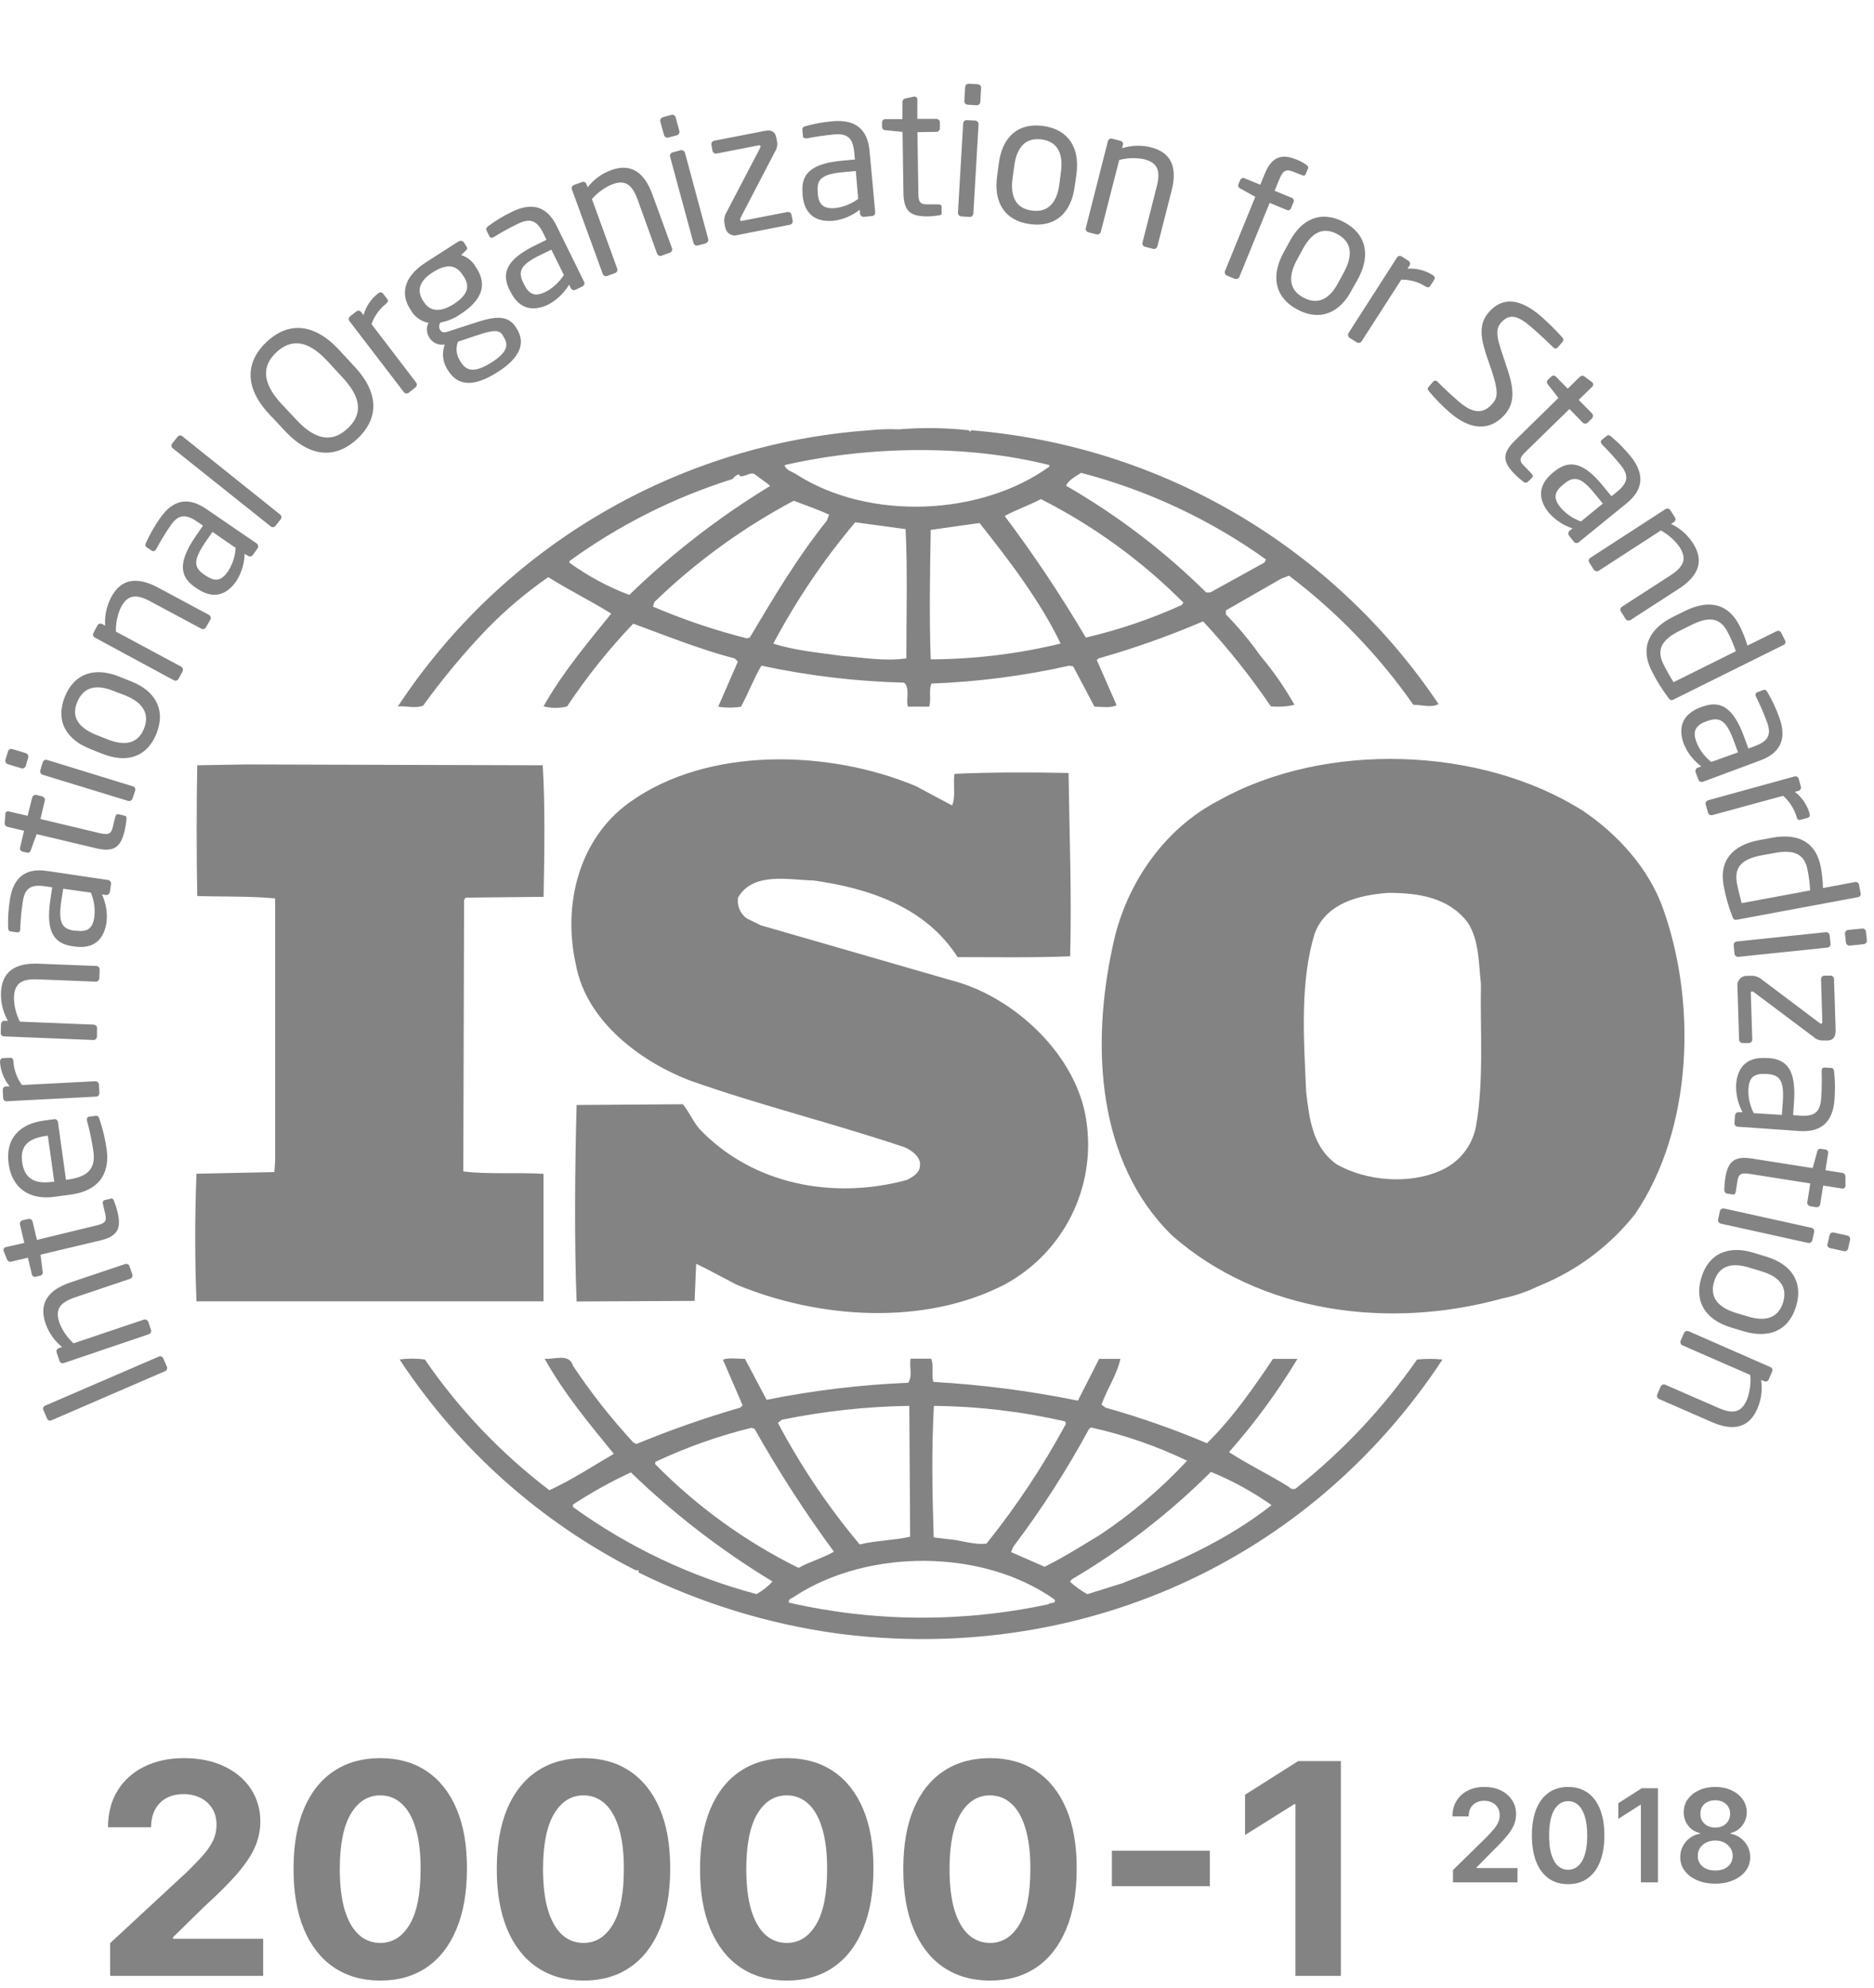 <svg width="166" height="176" viewBox="0 0 166 176" fill="none" xmlns="http://www.w3.org/2000/svg">
<g clip-path="url(#clip0_6840_10304)">
<g clip-path="url(#clip1_6840_10304)">
<path d="M147.211 80.164C145.957 76.868 143.374 73.925 140.237 71.804C131.176 66.05 117.365 65.64 108.031 70.841C102.939 73.441 99.591 78.579 98.548 83.865C96.66 92.555 97.145 102.899 103.839 109.411C111.652 116.254 123.011 117.771 133.121 114.959C134.177 114.743 135.201 114.396 136.172 113.927L136.468 113.802C139.754 112.454 142.638 110.282 144.839 107.495C149.971 99.957 150.348 88.654 147.211 80.164ZM130.754 99.683C130.596 100.564 130.219 101.391 129.658 102.088C129.097 102.785 128.37 103.331 127.544 103.674C124.761 104.9 120.992 104.558 118.42 103.104C116.259 101.593 115.98 99.061 115.7 96.666C115.489 91.945 115.13 86.944 116.47 82.621C117.508 79.947 120.365 79.257 122.954 79.058C125.674 79.058 128.314 79.468 129.996 81.663C131.04 83.237 130.977 85.296 131.182 87.143C131.102 91.055 131.456 95.708 130.754 99.683ZM48.145 103.937C45.864 103.794 43.264 103.999 41.04 103.726L41.108 79.679L41.251 79.48L48.151 79.411C48.225 75.511 48.293 71.32 48.076 67.761L21.8 67.687L17.472 67.761C17.404 71.394 17.404 75.636 17.472 79.337C19.844 79.411 22.074 79.337 24.372 79.548V102.836L24.303 103.783L17.404 103.925C17.255 107.752 17.255 111.458 17.404 115.227H48.145V103.937ZM125.525 120.377C122.545 124.658 118.954 128.481 114.868 131.724C114.72 131.935 114.298 131.855 114.172 131.656C112.421 130.561 110.54 129.671 108.869 128.577C111.134 126.012 113.162 123.249 114.931 120.32H112.764C111.053 122.863 109.211 125.531 106.913 127.79C103.986 126.549 100.982 125.495 97.921 124.636L97.573 124.374C98.057 122.988 98.964 121.694 99.243 120.32H97.362L95.48 124.02C91.26 123.161 86.984 122.606 82.684 122.361C82.473 121.751 82.752 120.856 82.473 120.302H80.665C80.517 121.129 80.871 121.751 80.454 122.435C76.239 122.61 72.045 123.115 67.909 123.946L65.987 120.32C65.297 120.32 64.528 120.188 64.037 120.394L65.782 124.437L65.577 124.636C62.452 125.541 59.38 126.616 56.373 127.858L56.094 127.715C54.136 125.596 52.35 123.325 50.751 120.924C50.403 119.755 49.006 120.439 48.242 120.297C49.913 123.313 52.142 125.999 54.372 128.73C52.49 129.831 50.614 131.057 48.669 131.952C44.397 128.708 40.672 124.8 37.635 120.377C36.894 120.273 36.142 120.273 35.4 120.377C40.647 128.334 47.883 134.782 56.39 139.08C56.39 139.071 56.392 139.062 56.396 139.053C56.4 139.045 56.406 139.037 56.413 139.031C56.42 139.025 56.428 139.021 56.437 139.019C56.446 139.016 56.455 139.016 56.465 139.018C56.527 139.018 56.664 139.143 56.527 139.217C62.056 141.949 67.988 143.776 74.096 144.629C95.497 147.434 115.928 138.356 127.778 120.377C127.029 120.302 126.274 120.302 125.525 120.377ZM96.444 126.541L96.649 126.398C99.589 127.047 102.444 128.034 105.157 129.341C102.842 131.825 100.245 134.032 97.419 135.915C95.816 136.873 94.208 137.911 92.532 138.727L89.555 137.427L89.76 136.953C92.252 133.656 94.492 130.175 96.461 126.541H96.444ZM82.707 124.482C86.626 124.521 90.53 124.982 94.351 125.857L94.425 126.062C92.404 129.807 90.047 133.361 87.383 136.68C86.197 136.816 85.102 136.343 83.898 136.275L82.707 136.132C82.581 132.089 82.507 128.525 82.724 124.482H82.707ZM69.255 125.714C72.972 124.951 76.752 124.538 80.546 124.482L80.62 136.069C79.148 136.4 77.546 136.4 76.155 136.754C73.365 133.432 70.935 129.823 68.907 125.988L69.255 125.714ZM58.044 129.443C60.772 128.161 63.62 127.15 66.546 126.427L66.831 126.501C68.954 130.271 71.304 133.908 73.868 137.392C72.899 137.963 71.707 138.276 70.737 138.829C66.022 136.501 61.732 133.398 58.044 129.649V129.443ZM67.037 141.156C61.181 139.601 55.661 136.984 50.751 133.435V133.224C52.389 132.149 54.105 131.196 55.883 130.373C59.691 134.05 63.899 137.29 68.428 140.033C68.027 140.472 67.557 140.844 67.037 141.133V141.156ZM92.902 142.04C85.317 143.678 77.465 143.633 69.899 141.909C69.762 141.566 70.247 141.498 70.469 141.298C76.953 137.119 87.058 137.119 93.41 141.629C93.598 142.017 93.039 141.886 92.902 142.017V142.04ZM99.597 140.129L96.318 141.156C95.764 140.853 95.249 140.483 94.784 140.055L94.927 139.85C99.424 137.207 103.57 134.007 107.267 130.327C109.161 131.105 110.963 132.092 112.638 133.27C108.732 136.343 104.199 138.39 99.597 140.107V140.129ZM37.481 62.481C39.205 60.093 41.091 57.828 43.127 55.701C44.788 53.998 46.61 52.459 48.567 51.105C50.38 52.245 52.404 53.243 54.144 54.332C51.983 56.989 49.753 59.675 48.145 62.544C48.831 62.723 49.551 62.723 50.238 62.544C51.969 59.935 53.929 57.484 56.094 55.222C59.088 56.322 62.019 57.503 65.087 58.307L65.36 58.58L63.621 62.572C64.289 62.681 64.971 62.681 65.64 62.572C66.267 61.432 66.751 60.114 67.447 58.94C71.601 59.834 75.83 60.338 80.078 60.445C80.648 60.93 80.215 61.956 80.426 62.572H82.308C82.513 61.899 82.239 61.135 82.513 60.525C86.624 60.373 90.713 59.843 94.727 58.94L95.069 59.014L96.951 62.572C97.584 62.572 98.411 62.72 98.907 62.435L97.156 58.444L97.305 58.301C100.461 57.407 103.556 56.309 106.571 55.017C108.758 57.371 110.765 59.888 112.575 62.544C113.274 62.611 113.979 62.565 114.663 62.407C113.801 60.877 112.797 59.431 111.663 58.09C110.739 56.78 109.711 55.546 108.59 54.401V54.047L113.476 51.247L114.184 50.974C118.43 54.184 122.146 58.042 125.195 62.407C126.033 62.407 126.729 62.692 127.43 62.344C122.799 55.447 116.67 49.684 109.501 45.486C102.331 41.287 94.307 38.762 86.025 38.098L85.951 38.229L85.809 38.098C83.746 37.87 81.666 37.843 79.599 38.018C78.739 37.977 77.877 38.004 77.021 38.098C68.648 38.691 60.524 41.206 53.279 45.446C46.034 49.687 39.864 55.539 35.246 62.549C35.925 62.481 36.78 62.76 37.481 62.481ZM66.415 56.453L66.136 56.516C63.301 55.8 60.527 54.862 57.839 53.711L57.97 53.3C61.645 49.751 65.799 46.734 70.31 44.336C71.359 44.747 72.403 45.089 73.446 45.573L73.241 46.109C70.589 49.405 68.502 52.958 66.415 56.453ZM80.283 58.295C78.333 58.569 76.594 58.233 74.632 58.084C72.756 57.811 70.384 57.611 68.502 56.984C70.532 53.157 72.964 49.558 75.755 46.246L80.215 46.851C80.403 50.42 80.283 54.538 80.283 58.307V58.295ZM82.444 58.37C82.308 54.726 82.376 50.688 82.444 46.919L86.767 46.309C89.487 49.73 92.138 53.232 93.952 56.984C90.184 57.899 86.322 58.368 82.444 58.381V58.37ZM104.683 53.568C101.951 54.807 99.103 55.774 96.181 56.453C93.989 52.734 91.59 49.14 88.996 45.688C89.971 45.151 91.163 44.741 92.207 44.194C96.873 46.558 101.133 49.651 104.826 53.357L104.683 53.568ZM95.759 41.867C101.643 43.4 107.196 45.999 112.142 49.537L112 49.81L107.204 52.462H106.85C103.137 48.792 98.967 45.617 94.442 43.013C94.579 42.551 95.275 42.198 95.759 41.867ZM92.948 41.177V41.319C86.881 45.693 77.05 46.109 70.641 42.066C70.281 41.793 69.591 41.662 69.5 41.183C76.936 39.472 85.649 39.346 92.948 41.177ZM50.443 49.679C54.829 46.495 59.704 44.043 64.876 42.42C65.086 42.209 65.223 42.01 65.503 42.01V42.146C66.073 42.278 66.478 41.662 66.963 42.066C67.447 42.471 67.875 42.694 68.217 43.03C63.711 45.77 59.526 49.006 55.74 52.678C53.857 51.965 52.076 51.006 50.443 49.827V49.679ZM80.357 104.473C73.8 106.258 66.672 104.9 61.95 99.957C61.38 99.272 61.044 98.457 60.485 97.773L51.076 97.841C50.928 103.389 50.865 109.759 51.076 115.239L61.528 115.187L61.665 111.897C62.857 112.467 64.037 113.129 65.223 113.739C72.477 116.756 81.811 117.44 88.991 113.739C91.528 112.371 93.583 110.257 94.88 107.683C96.178 105.109 96.654 102.199 96.244 99.346C95.48 93.53 89.903 88.25 84.269 86.801L67.396 81.931L66.147 81.321C65.861 81.115 65.637 80.833 65.501 80.506C65.365 80.18 65.322 79.823 65.377 79.474C66.7 77.193 69.774 77.9 72.072 77.963C76.953 78.647 81.971 80.295 84.828 84.748C87.896 84.748 91.448 84.811 94.796 84.674C94.938 79.058 94.733 74.131 94.653 68.445C91.517 68.371 87.679 68.371 84.549 68.52C84.406 69.335 84.685 70.493 84.338 71.32L81.133 69.609C73.463 66.393 62.726 66.05 55.757 71.051C51.196 74.336 49.833 80.232 51.019 85.438C51.925 90.365 56.664 93.992 61.197 95.703C67.402 97.892 73.885 99.478 80.163 101.593C80.791 101.873 81.618 102.494 81.486 103.247C81.469 103.857 80.842 104.21 80.357 104.473ZM14.45 120.251L14.792 121.032C14.818 121.107 14.814 121.188 14.781 121.259C14.748 121.331 14.688 121.386 14.615 121.414L4.562 125.76C4.528 125.777 4.491 125.787 4.453 125.789C4.415 125.792 4.377 125.786 4.341 125.773C4.306 125.761 4.273 125.741 4.245 125.715C4.217 125.689 4.195 125.658 4.18 125.623L3.838 124.842C3.823 124.806 3.815 124.769 3.815 124.731C3.815 124.692 3.823 124.655 3.838 124.62C3.853 124.585 3.875 124.553 3.902 124.526C3.929 124.5 3.962 124.479 3.997 124.465L14.051 120.126C14.085 120.107 14.123 120.095 14.162 120.092C14.2 120.088 14.24 120.092 14.277 120.104C14.314 120.115 14.349 120.134 14.378 120.16C14.408 120.185 14.432 120.216 14.45 120.251ZM11.479 112.137L11.718 112.838C11.732 112.877 11.737 112.917 11.735 112.958C11.732 112.999 11.722 113.039 11.704 113.075C11.686 113.112 11.661 113.145 11.63 113.171C11.599 113.198 11.563 113.219 11.524 113.232L6.666 114.868C5.178 115.37 4.893 116.009 5.269 117.149C5.544 117.833 5.969 118.447 6.512 118.945L12.739 116.847C12.817 116.823 12.901 116.829 12.974 116.866C13.047 116.902 13.104 116.964 13.133 117.041L13.378 117.765C13.399 117.841 13.391 117.923 13.354 117.993C13.316 118.063 13.254 118.116 13.178 118.141L5.657 120.69C5.619 120.705 5.58 120.711 5.539 120.71C5.499 120.708 5.46 120.699 5.424 120.682C5.388 120.665 5.355 120.641 5.329 120.611C5.302 120.581 5.282 120.546 5.269 120.508L5.018 119.749C5.005 119.711 5 119.671 5.003 119.631C5.006 119.59 5.017 119.551 5.036 119.515C5.054 119.48 5.08 119.448 5.111 119.423C5.143 119.397 5.179 119.378 5.218 119.367L5.497 119.27C4.817 118.72 4.307 117.989 4.026 117.16C3.427 115.387 4.265 114.224 6.221 113.557L11.08 111.926C11.12 111.913 11.162 111.908 11.204 111.911C11.246 111.915 11.287 111.927 11.324 111.946C11.361 111.966 11.394 111.993 11.421 112.026C11.447 112.059 11.467 112.096 11.479 112.137ZM10.099 106.332C10.223 106.646 10.325 106.968 10.407 107.295C10.732 108.693 10.532 109.44 8.873 109.839L3.593 111.093L3.775 112.599C3.786 112.635 3.79 112.674 3.785 112.712C3.781 112.75 3.769 112.787 3.749 112.82C3.73 112.853 3.704 112.882 3.673 112.905C3.642 112.927 3.607 112.944 3.57 112.952L3.165 113.049C3.128 113.059 3.09 113.062 3.052 113.056C3.014 113.05 2.978 113.037 2.946 113.016C2.914 112.996 2.886 112.969 2.865 112.937C2.844 112.906 2.829 112.87 2.823 112.832L2.469 111.361L0.987 111.715C0.912 111.732 0.833 111.721 0.766 111.684C0.699 111.647 0.648 111.587 0.622 111.515L0.314 110.757V110.717C0.308 110.684 0.309 110.651 0.316 110.619C0.323 110.586 0.337 110.556 0.356 110.529C0.375 110.502 0.399 110.479 0.427 110.461C0.455 110.443 0.486 110.432 0.519 110.426L2.156 110.055L1.768 108.419C1.75 108.34 1.765 108.257 1.807 108.187C1.85 108.118 1.917 108.068 1.996 108.048L2.509 107.928C2.589 107.909 2.674 107.923 2.744 107.965C2.814 108.008 2.865 108.077 2.885 108.156L3.273 109.787L8.554 108.504C9.386 108.31 9.46 108.065 9.312 107.461L9.124 106.634C9.072 106.423 9.124 106.303 9.266 106.263L9.797 106.138C9.911 106.064 10.019 106.144 10.099 106.332ZM5.132 99.335L5.845 104.467L6.062 104.439C7.892 104.182 8.474 103.372 8.274 101.952C8.142 101.035 7.951 100.126 7.704 99.232C7.701 99.206 7.701 99.179 7.704 99.153C7.695 99.122 7.694 99.091 7.699 99.06C7.703 99.029 7.715 99 7.732 98.974C7.75 98.948 7.772 98.926 7.799 98.909C7.826 98.893 7.855 98.883 7.886 98.879L8.405 98.805C8.605 98.776 8.719 98.805 8.799 99.061C9.104 99.946 9.322 100.859 9.449 101.787C9.694 103.56 9.095 105.397 6.233 105.779L4.841 105.967C2.64 106.275 1.072 105.248 0.764 103.047C0.456 100.846 1.711 99.506 3.906 99.221L4.739 99.107C4.78 99.094 4.823 99.09 4.865 99.094C4.908 99.099 4.949 99.113 4.986 99.134C5.023 99.156 5.055 99.185 5.08 99.219C5.105 99.254 5.123 99.293 5.132 99.335ZM4.106 100.572C2.361 100.818 1.779 101.57 1.967 102.927C2.156 104.285 3.005 104.889 4.67 104.638H4.807L4.237 100.555L4.106 100.572ZM1.186 93.969C1.233 94.728 1.496 95.459 1.945 96.073L8.445 95.737C8.526 95.738 8.603 95.769 8.662 95.824C8.721 95.878 8.757 95.953 8.765 96.033L8.804 96.792C8.805 96.871 8.774 96.948 8.718 97.006C8.663 97.063 8.588 97.097 8.508 97.1L0.599 97.51C0.559 97.513 0.52 97.508 0.482 97.496C0.445 97.484 0.41 97.464 0.38 97.438C0.351 97.412 0.326 97.38 0.309 97.344C0.292 97.309 0.282 97.27 0.279 97.231L0.245 96.501C0.244 96.462 0.25 96.422 0.264 96.385C0.278 96.348 0.299 96.315 0.326 96.286C0.353 96.257 0.386 96.234 0.422 96.218C0.458 96.202 0.497 96.194 0.536 96.193H0.861C0.351 95.583 0.049 94.826 6.10352e-05 94.032C6.10352e-05 93.815 0.08 93.707 0.268 93.69L0.901 93.661C1.066 93.65 1.175 93.752 1.186 93.969ZM8.827 85.877L8.799 86.624C8.794 86.706 8.759 86.782 8.699 86.837C8.639 86.893 8.561 86.923 8.479 86.921L3.347 86.716C1.779 86.653 1.277 87.166 1.237 88.341C1.247 89.079 1.426 89.805 1.762 90.462L8.303 90.725C8.383 90.731 8.458 90.768 8.512 90.827C8.567 90.886 8.598 90.963 8.599 91.044L8.588 91.808C8.582 91.887 8.545 91.961 8.485 92.013C8.426 92.065 8.348 92.092 8.268 92.087L0.359 91.768C0.32 91.767 0.28 91.759 0.244 91.743C0.208 91.727 0.175 91.704 0.147 91.675C0.12 91.647 0.098 91.613 0.084 91.576C0.069 91.539 0.062 91.5 0.063 91.46L0.091 90.667C0.093 90.628 0.103 90.589 0.121 90.554C0.138 90.518 0.162 90.487 0.192 90.46C0.222 90.434 0.257 90.415 0.294 90.402C0.332 90.39 0.371 90.385 0.411 90.388H0.701C0.269 89.63 0.056 88.768 0.086 87.896C0.16 86.031 1.352 85.245 3.416 85.33L8.514 85.53C8.558 85.529 8.602 85.538 8.642 85.556C8.683 85.574 8.719 85.6 8.748 85.633C8.778 85.666 8.8 85.705 8.814 85.747C8.828 85.789 8.832 85.834 8.827 85.877ZM9.837 78.271L9.728 78.983C9.723 79.024 9.709 79.063 9.688 79.098C9.667 79.134 9.64 79.165 9.607 79.189C9.574 79.213 9.536 79.231 9.496 79.241C9.457 79.25 9.415 79.252 9.375 79.246L9.033 79.194C9.389 79.968 9.529 80.823 9.437 81.669C9.244 82.975 8.497 84.087 6.586 83.808L6.398 83.779C4.739 83.534 4.054 82.445 4.454 79.708L4.625 78.567L3.992 78.476C2.697 78.288 2.19 78.664 2.013 79.862C1.896 80.648 1.821 81.439 1.791 82.234V82.308C1.791 82.445 1.699 82.582 1.505 82.553L0.964 82.473C0.793 82.473 0.719 82.325 0.719 82.108C0.693 81.299 0.744 80.49 0.873 79.691C1.186 77.558 2.389 76.839 4.203 77.124L9.563 77.917C9.604 77.922 9.644 77.935 9.68 77.956C9.717 77.976 9.748 78.004 9.774 78.037C9.799 78.069 9.818 78.107 9.829 78.147C9.839 78.187 9.842 78.229 9.837 78.271ZM5.594 78.693L5.423 79.833C5.149 81.692 5.491 82.245 6.563 82.405H6.746C7.852 82.57 8.223 82.097 8.354 81.202C8.441 80.465 8.335 79.718 8.046 79.035L5.594 78.693ZM11.205 72.534C11.174 72.872 11.121 73.207 11.046 73.538C10.709 74.929 10.19 75.505 8.525 75.112L3.245 73.857L2.731 75.271C2.725 75.309 2.71 75.345 2.689 75.377C2.668 75.409 2.641 75.436 2.609 75.457C2.577 75.477 2.541 75.492 2.503 75.498C2.465 75.504 2.426 75.503 2.389 75.494L1.984 75.397C1.947 75.388 1.912 75.372 1.881 75.349C1.85 75.326 1.824 75.298 1.805 75.264C1.786 75.231 1.773 75.195 1.769 75.156C1.765 75.118 1.768 75.08 1.779 75.043L2.133 73.561L0.65 73.207C0.576 73.187 0.511 73.141 0.468 73.077C0.425 73.013 0.407 72.936 0.416 72.859L0.479 72.044C0.482 72.027 0.482 72.009 0.479 71.992C0.49 71.962 0.508 71.934 0.53 71.91C0.552 71.886 0.579 71.867 0.609 71.854C0.639 71.841 0.671 71.834 0.703 71.833C0.736 71.832 0.768 71.838 0.798 71.85L2.446 72.237L2.851 70.618C2.873 70.539 2.924 70.471 2.994 70.429C3.064 70.386 3.148 70.373 3.228 70.39L3.741 70.515C3.819 70.536 3.887 70.586 3.93 70.655C3.972 70.724 3.986 70.807 3.969 70.886L3.581 72.517L8.856 73.777C9.688 73.971 9.865 73.777 9.996 73.207L10.201 72.363C10.253 72.152 10.333 72.061 10.487 72.095L11.017 72.22C11.148 72.232 11.222 72.329 11.205 72.534ZM2.498 67.066L2.281 67.824C2.256 67.902 2.201 67.967 2.129 68.006C2.057 68.044 1.972 68.052 1.893 68.029L0.701 67.664C0.623 67.643 0.555 67.591 0.514 67.521C0.472 67.451 0.46 67.367 0.479 67.288L0.707 66.529C0.732 66.451 0.787 66.386 0.859 66.348C0.932 66.309 1.016 66.301 1.095 66.324L2.287 66.689C2.363 66.713 2.428 66.765 2.467 66.835C2.506 66.905 2.517 66.988 2.498 67.066ZM11.975 70.002L11.736 70.709C11.71 70.787 11.656 70.853 11.583 70.891C11.511 70.929 11.426 70.938 11.348 70.915L3.775 68.599C3.697 68.575 3.632 68.52 3.593 68.447C3.555 68.375 3.546 68.29 3.57 68.212L3.786 67.493C3.811 67.415 3.866 67.35 3.938 67.311C4.011 67.273 4.096 67.265 4.174 67.288L11.741 69.615C11.783 69.623 11.822 69.64 11.857 69.665C11.892 69.689 11.921 69.721 11.943 69.757C11.965 69.793 11.979 69.834 11.985 69.876C11.99 69.918 11.987 69.961 11.975 70.002ZM13.862 64.95C13.018 67.071 11.194 67.59 9.072 66.746L7.983 66.313C5.856 65.469 4.893 63.832 5.737 61.711C6.581 59.59 8.411 59.054 10.532 59.898L11.633 60.337C13.748 61.181 14.706 62.829 13.862 64.95ZM10.025 61.169C8.554 60.576 7.413 60.799 6.843 62.156C6.273 63.513 6.997 64.437 8.479 65.053L9.574 65.486C11.046 66.056 12.214 65.868 12.756 64.517C13.298 63.165 12.608 62.19 11.12 61.586L10.025 61.169ZM18.618 54.885L18.247 55.541C18.209 55.613 18.143 55.666 18.065 55.69C17.987 55.713 17.903 55.705 17.831 55.667L13.321 53.249C11.935 52.502 11.262 52.747 10.703 53.785C10.4 54.456 10.25 55.187 10.264 55.923L16.046 59.025C16.117 59.068 16.169 59.136 16.192 59.215C16.215 59.294 16.208 59.379 16.172 59.453L15.807 60.12C15.766 60.188 15.701 60.238 15.624 60.26C15.548 60.281 15.466 60.272 15.396 60.234L8.405 56.453C8.369 56.437 8.337 56.412 8.31 56.383C8.284 56.353 8.264 56.318 8.252 56.28C8.239 56.242 8.235 56.202 8.239 56.162C8.243 56.122 8.255 56.084 8.274 56.049L8.639 55.364C8.659 55.33 8.685 55.3 8.716 55.276C8.747 55.251 8.783 55.234 8.822 55.224C8.86 55.214 8.9 55.211 8.939 55.217C8.978 55.222 9.016 55.236 9.05 55.256L9.312 55.393C9.256 54.519 9.444 53.646 9.854 52.872C10.732 51.23 12.135 51.042 13.982 52.017L18.493 54.435C18.532 54.455 18.566 54.483 18.594 54.517C18.621 54.551 18.642 54.59 18.654 54.633C18.665 54.675 18.668 54.719 18.662 54.763C18.656 54.806 18.641 54.848 18.618 54.885ZM22.809 48.562L22.404 49.132C22.382 49.166 22.352 49.195 22.318 49.218C22.284 49.24 22.245 49.255 22.205 49.263C22.164 49.27 22.123 49.27 22.083 49.261C22.043 49.252 22.005 49.235 21.971 49.212L21.669 49.041C21.649 49.89 21.398 50.717 20.945 51.435C20.198 52.53 19.04 53.203 17.438 52.103L17.284 52C15.898 51.053 15.761 49.77 17.329 47.489L17.98 46.543L17.466 46.189C16.394 45.454 15.756 45.568 15.083 46.571C14.634 47.225 14.22 47.903 13.845 48.601L13.8 48.664C13.785 48.697 13.763 48.726 13.735 48.75C13.707 48.773 13.675 48.789 13.639 48.798C13.604 48.807 13.568 48.808 13.532 48.8C13.497 48.793 13.463 48.778 13.435 48.755L13.007 48.47C12.87 48.373 12.847 48.225 12.944 48.031C13.282 47.298 13.682 46.596 14.142 45.933C15.362 44.136 16.748 44.034 18.247 45.049L22.718 48.105C22.756 48.128 22.788 48.158 22.814 48.194C22.839 48.229 22.856 48.27 22.865 48.313C22.874 48.356 22.873 48.4 22.863 48.443C22.854 48.486 22.835 48.526 22.809 48.562ZM18.818 47.096L18.168 48.042C17.107 49.611 17.158 50.244 18.071 50.865L18.225 50.968C19.148 51.601 19.684 51.333 20.198 50.586C20.602 49.966 20.834 49.249 20.871 48.51L18.818 47.096ZM24.879 45.961L24.372 46.594C24.317 46.648 24.244 46.679 24.166 46.679C24.09 46.679 24.016 46.648 23.961 46.594L15.299 39.689C15.269 39.667 15.243 39.639 15.224 39.607C15.204 39.575 15.191 39.539 15.185 39.502C15.179 39.465 15.181 39.427 15.19 39.391C15.199 39.354 15.214 39.32 15.237 39.289L15.744 38.657C15.768 38.628 15.797 38.604 15.83 38.586C15.863 38.569 15.899 38.558 15.937 38.555C15.974 38.552 16.011 38.556 16.047 38.568C16.082 38.579 16.115 38.598 16.143 38.622L24.805 45.551C24.868 45.596 24.911 45.665 24.924 45.741C24.938 45.818 24.922 45.896 24.879 45.961ZM31.659 38.85C29.88 40.516 27.611 40.681 25.256 38.172L23.881 36.706C21.521 34.214 21.84 31.933 23.619 30.268C25.398 28.603 27.662 28.444 30.017 30.958L31.363 32.418C33.741 34.933 33.438 37.18 31.659 38.85ZM28.968 31.933C27.183 30.029 25.735 30.029 24.486 31.192C23.237 32.355 23.14 33.821 24.925 35.754L26.294 37.214C28.078 39.113 29.538 39.107 30.793 37.938C32.047 36.769 32.127 35.321 30.342 33.422L28.968 31.933ZM34.214 26.881C33.614 27.351 33.161 27.982 32.908 28.7L36.86 33.867C36.908 33.933 36.928 34.016 36.918 34.097C36.907 34.179 36.866 34.253 36.803 34.306L36.193 34.785C36.127 34.83 36.047 34.848 35.968 34.836C35.889 34.823 35.819 34.78 35.771 34.716L30.964 28.444C30.937 28.413 30.917 28.378 30.905 28.34C30.893 28.302 30.888 28.261 30.892 28.221C30.896 28.181 30.907 28.142 30.927 28.107C30.946 28.072 30.972 28.041 31.004 28.016L31.574 27.571C31.606 27.546 31.643 27.528 31.682 27.518C31.721 27.508 31.762 27.506 31.802 27.513C31.843 27.519 31.881 27.534 31.915 27.555C31.95 27.577 31.979 27.606 32.002 27.64L32.201 27.896C32.415 27.136 32.867 26.465 33.49 25.98C33.661 25.849 33.803 25.855 33.917 25.98L34.305 26.482C34.408 26.608 34.379 26.744 34.214 26.881ZM41.256 22.2L40.846 22.587C41.123 22.671 41.381 22.808 41.605 22.991C41.829 23.174 42.015 23.399 42.152 23.654L42.22 23.756C43.138 25.193 42.756 26.562 40.737 27.851C40.223 28.202 39.64 28.441 39.027 28.552C38.953 28.643 38.908 28.755 38.9 28.873C38.892 28.99 38.92 29.107 38.981 29.208C39.129 29.43 39.3 29.482 39.654 29.367L41.935 28.626C43.423 28.136 44.889 27.714 45.676 28.945L45.744 29.048C46.548 30.303 46.2 31.608 44.033 32.977C41.867 34.346 40.515 34.117 39.7 32.817L39.62 32.698C39.418 32.375 39.293 32.01 39.254 31.632C39.214 31.253 39.261 30.871 39.392 30.514H39.272C39.024 30.541 38.774 30.496 38.552 30.382C38.33 30.268 38.146 30.092 38.023 29.875C37.898 29.686 37.826 29.466 37.814 29.24C37.802 29.013 37.851 28.788 37.955 28.586C37.625 28.524 37.312 28.389 37.04 28.192C36.768 27.995 36.543 27.74 36.381 27.446L36.335 27.372C35.594 26.231 35.514 24.64 37.767 23.203L40.618 21.378C40.696 21.329 40.789 21.312 40.879 21.33C40.97 21.348 41.049 21.4 41.102 21.475L41.313 21.817C41.439 21.971 41.382 22.08 41.256 22.2ZM41.005 24.378C40.509 23.597 39.762 23.209 38.348 24.104C36.934 24.999 37.008 25.9 37.476 26.636L37.544 26.739C37.909 27.309 38.656 27.879 40.162 26.944C41.576 26.049 41.581 25.267 41.08 24.486L41.005 24.378ZM44.53 29.681C44.205 29.162 43.651 29.225 42.283 29.681L40.572 30.251C40.459 30.537 40.419 30.846 40.456 31.151C40.493 31.455 40.605 31.746 40.783 31.996L40.857 32.116C41.325 32.846 42.049 33.028 43.503 32.116C44.957 31.204 45.071 30.525 44.609 29.835L44.53 29.681ZM51.617 25.347L50.973 25.661C50.937 25.678 50.897 25.688 50.856 25.69C50.816 25.692 50.775 25.686 50.737 25.672C50.699 25.658 50.664 25.637 50.634 25.61C50.604 25.582 50.58 25.549 50.563 25.513L50.409 25.21C49.97 25.943 49.344 26.545 48.595 26.955C47.409 27.526 46.069 27.554 45.214 25.815L45.128 25.661C44.387 24.155 44.895 22.964 47.375 21.743L48.407 21.236L48.133 20.666C47.563 19.491 46.947 19.286 45.852 19.827C45.141 20.171 44.448 20.551 43.777 20.968L43.703 21.002C43.577 21.065 43.429 21.088 43.343 20.905L43.098 20.415C43.018 20.261 43.098 20.13 43.264 20.01C43.913 19.53 44.606 19.112 45.334 18.761C47.267 17.809 48.533 18.396 49.325 20.044L51.72 24.914C51.742 24.949 51.757 24.988 51.764 25.029C51.77 25.07 51.769 25.112 51.759 25.152C51.75 25.192 51.732 25.23 51.708 25.264C51.684 25.297 51.653 25.326 51.617 25.347ZM48.84 22.108L47.808 22.61C46.098 23.443 45.864 24.041 46.349 25.034L46.434 25.199C46.925 26.208 47.535 26.237 48.339 25.838C48.995 25.49 49.55 24.977 49.947 24.349L48.84 22.108ZM59.304 22.388L58.597 22.644C58.559 22.658 58.519 22.664 58.478 22.662C58.438 22.66 58.398 22.649 58.361 22.632C58.325 22.614 58.292 22.59 58.265 22.56C58.238 22.53 58.217 22.494 58.204 22.456L56.482 17.678C55.946 16.201 55.284 15.927 54.201 16.332C53.524 16.626 52.92 17.066 52.433 17.621L54.674 23.785C54.7 23.861 54.696 23.945 54.662 24.018C54.628 24.091 54.567 24.149 54.492 24.178L53.773 24.441C53.697 24.465 53.615 24.458 53.544 24.423C53.473 24.388 53.418 24.327 53.391 24.252L50.66 16.771C50.645 16.734 50.638 16.695 50.638 16.656C50.639 16.616 50.648 16.577 50.664 16.541C50.679 16.505 50.703 16.472 50.731 16.445C50.76 16.418 50.794 16.397 50.831 16.383L51.566 16.115C51.604 16.102 51.643 16.096 51.683 16.098C51.723 16.101 51.761 16.111 51.797 16.128C51.833 16.146 51.864 16.171 51.891 16.201C51.916 16.231 51.936 16.266 51.948 16.303L52.051 16.583C52.588 15.893 53.307 15.368 54.127 15.066C55.883 14.427 57.063 15.243 57.776 17.181L59.527 21.983C59.54 22.024 59.544 22.067 59.54 22.11C59.536 22.153 59.523 22.195 59.502 22.233C59.481 22.271 59.453 22.304 59.419 22.331C59.385 22.357 59.346 22.377 59.304 22.388ZM59.966 11.975L59.202 12.181C59.122 12.202 59.038 12.191 58.966 12.15C58.895 12.11 58.842 12.043 58.82 11.964L58.489 10.761C58.468 10.682 58.479 10.598 58.52 10.528C58.56 10.457 58.627 10.406 58.706 10.384L59.47 10.173C59.549 10.152 59.633 10.163 59.705 10.204C59.776 10.244 59.829 10.311 59.852 10.39L60.177 11.593C60.197 11.672 60.186 11.755 60.147 11.826C60.108 11.897 60.043 11.95 59.966 11.975ZM62.538 21.544L61.813 21.738C61.734 21.759 61.65 21.748 61.578 21.707C61.507 21.667 61.454 21.6 61.431 21.521L59.356 13.88C59.344 13.841 59.341 13.799 59.346 13.759C59.351 13.718 59.364 13.679 59.384 13.643C59.404 13.608 59.431 13.577 59.463 13.552C59.496 13.527 59.533 13.508 59.572 13.498L60.291 13.304C60.37 13.284 60.454 13.296 60.525 13.336C60.596 13.377 60.649 13.443 60.673 13.521L62.726 21.139C62.75 21.214 62.745 21.295 62.711 21.366C62.677 21.437 62.617 21.493 62.543 21.521L62.538 21.544ZM69.962 19.901L65.349 20.808C65.233 20.846 65.111 20.858 64.99 20.845C64.868 20.831 64.752 20.791 64.647 20.729C64.543 20.666 64.453 20.582 64.385 20.481C64.316 20.381 64.269 20.267 64.248 20.147L64.191 19.856C64.103 19.497 64.16 19.118 64.351 18.801L67.333 13.099C67.356 13.053 67.368 13.002 67.367 12.95C67.367 12.882 67.31 12.848 67.191 12.871L63.484 13.595C63.444 13.603 63.402 13.603 63.361 13.595C63.321 13.588 63.282 13.572 63.248 13.549C63.213 13.526 63.184 13.497 63.161 13.463C63.138 13.428 63.122 13.39 63.113 13.35L63.017 12.825C63.001 12.744 63.019 12.661 63.065 12.592C63.11 12.524 63.181 12.476 63.262 12.46L67.755 11.588C68.382 11.462 68.668 11.707 68.759 12.158L68.833 12.528C68.891 12.844 68.823 13.169 68.645 13.435L65.605 19.274C65.586 19.301 65.573 19.332 65.566 19.364C65.559 19.397 65.559 19.43 65.566 19.462C65.566 19.537 65.6 19.576 65.714 19.559L69.745 18.773C69.785 18.764 69.827 18.764 69.867 18.772C69.907 18.78 69.945 18.796 69.979 18.819C70.013 18.841 70.042 18.871 70.065 18.905C70.087 18.939 70.103 18.977 70.11 19.018L70.213 19.537C70.228 19.618 70.21 19.703 70.163 19.771C70.116 19.839 70.044 19.886 69.962 19.901ZM77.238 19.132L76.52 19.2C76.437 19.206 76.356 19.18 76.293 19.127C76.23 19.073 76.191 18.997 76.183 18.915L76.155 18.573C75.486 19.102 74.685 19.439 73.84 19.548C72.522 19.668 71.268 19.206 71.091 17.267V17.079C70.937 15.408 71.832 14.49 74.587 14.228L75.727 14.125L75.67 13.504C75.55 12.203 75.066 11.793 73.857 11.907C73.066 11.981 72.28 12.095 71.502 12.249H71.422C71.285 12.249 71.142 12.249 71.125 12.027L71.074 11.485C71.074 11.314 71.154 11.211 71.37 11.166C72.146 10.95 72.94 10.806 73.743 10.738C75.892 10.544 76.856 11.548 77.027 13.367L77.523 18.761C77.531 18.805 77.53 18.849 77.52 18.892C77.51 18.935 77.49 18.975 77.464 19.01C77.437 19.045 77.403 19.074 77.364 19.095C77.325 19.116 77.282 19.128 77.238 19.132ZM75.807 15.14L74.666 15.248C72.79 15.419 72.334 15.881 72.437 16.959V17.147C72.539 18.259 73.093 18.499 73.982 18.425C74.72 18.334 75.422 18.053 76.018 17.609L75.807 15.14ZM83.191 19.069C82.856 19.123 82.516 19.153 82.176 19.16C80.745 19.16 80.061 18.818 80.027 17.107L79.947 11.679L78.436 11.53C78.359 11.532 78.284 11.504 78.228 11.452C78.172 11.4 78.138 11.328 78.133 11.251V10.835C78.133 10.797 78.14 10.759 78.154 10.723C78.168 10.688 78.19 10.656 78.217 10.629C78.244 10.603 78.277 10.582 78.312 10.568C78.348 10.554 78.386 10.548 78.424 10.55H79.935V9.027C79.937 8.951 79.965 8.878 80.015 8.821C80.065 8.764 80.134 8.726 80.209 8.714L80.973 8.554H81.025C81.057 8.555 81.09 8.562 81.12 8.576C81.15 8.59 81.177 8.609 81.199 8.634C81.221 8.659 81.237 8.688 81.248 8.719C81.258 8.75 81.261 8.783 81.258 8.816V10.527H82.94C82.981 10.526 83.021 10.533 83.059 10.548C83.096 10.563 83.131 10.585 83.16 10.613C83.189 10.641 83.212 10.675 83.228 10.712C83.245 10.749 83.253 10.789 83.254 10.829V11.36C83.254 11.442 83.222 11.521 83.164 11.579C83.107 11.638 83.028 11.672 82.946 11.673L81.264 11.702L81.35 17.13C81.35 17.986 81.578 18.105 82.205 18.094H83.072C83.288 18.094 83.397 18.151 83.408 18.305V18.875C83.465 18.938 83.391 19.029 83.191 19.069ZM85.894 19.212L85.147 19.16C85.066 19.154 84.99 19.117 84.936 19.057C84.882 18.996 84.853 18.916 84.856 18.835L85.318 10.926C85.324 10.845 85.361 10.769 85.422 10.715C85.483 10.661 85.562 10.632 85.643 10.635L86.39 10.675C86.473 10.682 86.55 10.722 86.604 10.784C86.658 10.847 86.686 10.929 86.681 11.012L86.219 18.915C86.213 18.997 86.177 19.073 86.116 19.128C86.055 19.183 85.976 19.213 85.894 19.212ZM86.504 9.318L85.712 9.267C85.671 9.265 85.632 9.254 85.595 9.237C85.559 9.219 85.526 9.195 85.499 9.165C85.472 9.134 85.451 9.099 85.438 9.061C85.424 9.023 85.419 8.982 85.421 8.942L85.495 7.704C85.501 7.623 85.538 7.547 85.599 7.493C85.659 7.439 85.739 7.41 85.82 7.413L86.618 7.459C86.7 7.465 86.775 7.502 86.83 7.563C86.884 7.623 86.912 7.703 86.909 7.784L86.835 9.027C86.833 9.068 86.823 9.108 86.805 9.145C86.787 9.182 86.762 9.215 86.731 9.242C86.7 9.269 86.664 9.29 86.625 9.303C86.586 9.316 86.545 9.321 86.504 9.318ZM91.237 19.845C88.956 19.537 88.016 17.883 88.323 15.619L88.477 14.45C88.78 12.169 90.142 10.846 92.406 11.154C94.67 11.462 95.657 13.116 95.354 15.397L95.195 16.537C94.887 18.818 93.518 20.152 91.237 19.845ZM93.98 15.197C94.191 13.623 93.701 12.54 92.269 12.346C90.838 12.152 90.074 13.059 89.852 14.627L89.692 15.796C89.481 17.37 89.96 18.453 91.403 18.647C92.845 18.841 93.615 17.934 93.832 16.366L93.98 15.197ZM102.152 22.034L101.427 21.852C101.387 21.842 101.35 21.824 101.317 21.799C101.284 21.774 101.256 21.743 101.235 21.708C101.215 21.672 101.201 21.633 101.196 21.592C101.191 21.551 101.194 21.509 101.205 21.47L102.465 16.509C102.853 14.986 102.465 14.393 101.325 14.091C100.6 13.954 99.854 13.979 99.141 14.165L97.51 20.529C97.487 20.607 97.436 20.673 97.366 20.715C97.296 20.756 97.213 20.769 97.133 20.751L96.392 20.563C96.316 20.54 96.251 20.489 96.212 20.42C96.173 20.351 96.162 20.269 96.181 20.192L98.137 12.506C98.145 12.466 98.161 12.429 98.184 12.396C98.207 12.363 98.237 12.335 98.271 12.313C98.305 12.292 98.343 12.278 98.383 12.271C98.422 12.265 98.463 12.267 98.502 12.277L99.255 12.471C99.294 12.48 99.331 12.498 99.362 12.522C99.395 12.546 99.421 12.576 99.441 12.611C99.461 12.646 99.473 12.684 99.478 12.724C99.482 12.764 99.478 12.804 99.466 12.842L99.392 13.127C100.224 12.86 101.116 12.832 101.963 13.047C103.771 13.509 104.301 14.844 103.788 16.851L102.522 21.812C102.501 21.889 102.45 21.956 102.381 21.997C102.312 22.038 102.23 22.052 102.152 22.034ZM115.324 15.511L114.617 15.226C113.944 14.946 113.659 15.06 113.334 15.853L112.906 16.891L114.417 17.512C114.453 17.526 114.486 17.546 114.514 17.572C114.542 17.598 114.565 17.63 114.58 17.665C114.596 17.7 114.604 17.738 114.604 17.777C114.605 17.815 114.597 17.853 114.583 17.889L114.349 18.459C114.334 18.493 114.313 18.523 114.286 18.549C114.259 18.574 114.227 18.593 114.192 18.605C114.157 18.618 114.12 18.623 114.084 18.62C114.047 18.617 114.011 18.607 113.978 18.59L112.467 17.963L109.781 24.52C109.748 24.592 109.689 24.649 109.617 24.68C109.544 24.712 109.463 24.716 109.388 24.692L108.681 24.401C108.607 24.368 108.549 24.309 108.517 24.235C108.485 24.161 108.483 24.077 108.51 24.002L111.195 17.427L109.867 16.691C109.796 16.663 109.739 16.609 109.707 16.54C109.676 16.471 109.671 16.392 109.696 16.32L109.861 15.933C109.876 15.898 109.898 15.867 109.925 15.841C109.952 15.815 109.984 15.794 110.018 15.78C110.053 15.767 110.091 15.76 110.128 15.761C110.166 15.761 110.203 15.769 110.238 15.784L111.635 16.355L112.062 15.323C112.701 13.783 113.636 13.612 114.913 14.154C115.186 14.261 115.444 14.401 115.683 14.57C115.826 14.678 115.917 14.781 115.866 14.918L115.666 15.391C115.609 15.562 115.478 15.573 115.324 15.511ZM114.942 27.417C112.918 26.357 112.587 24.48 113.647 22.456L114.218 21.413C115.278 19.394 117.006 18.596 119.03 19.656C121.055 20.717 121.397 22.593 120.336 24.617L119.749 25.661C118.705 27.691 116.961 28.478 114.942 27.417ZM119.105 23.996C119.84 22.593 119.743 21.407 118.449 20.723C117.154 20.038 116.168 20.637 115.404 22.051L114.834 23.101C114.098 24.503 114.184 25.684 115.478 26.362C116.772 27.041 117.793 26.453 118.54 25.039L119.105 23.996ZM126.278 25.364C125.634 24.961 124.888 24.751 124.128 24.76L120.61 30.223C120.565 30.291 120.495 30.338 120.415 30.355C120.335 30.372 120.251 30.358 120.182 30.314L119.538 29.909C119.473 29.861 119.429 29.79 119.414 29.711C119.399 29.632 119.415 29.55 119.458 29.482L123.741 22.81C123.761 22.775 123.788 22.744 123.821 22.72C123.853 22.696 123.89 22.679 123.93 22.669C123.969 22.659 124.01 22.658 124.05 22.664C124.09 22.671 124.128 22.686 124.163 22.707L124.773 23.101C124.806 23.122 124.834 23.151 124.856 23.183C124.878 23.216 124.893 23.253 124.9 23.292C124.908 23.331 124.907 23.37 124.899 23.409C124.891 23.448 124.875 23.484 124.853 23.517L124.676 23.791C125.465 23.737 126.25 23.937 126.917 24.361C127.099 24.475 127.139 24.617 127.042 24.771L126.694 25.307C126.592 25.467 126.461 25.484 126.278 25.364ZM128.388 36.495C127.741 35.932 127.141 35.318 126.592 34.659C126.421 34.454 126.444 34.386 126.552 34.254L126.957 33.787C126.98 33.761 127.008 33.741 127.039 33.727C127.071 33.713 127.105 33.705 127.139 33.705C127.174 33.705 127.208 33.713 127.239 33.727C127.271 33.741 127.299 33.761 127.322 33.787L127.356 33.815C127.852 34.334 128.69 35.098 129.232 35.566C130.646 36.786 131.513 36.541 132.22 35.72C132.727 35.15 132.67 34.511 132.169 32.926L131.598 31.249C131.091 29.652 131.062 28.592 131.878 27.651C133.104 26.225 134.695 26.448 136.485 27.993C137.164 28.588 137.806 29.224 138.407 29.898C138.455 29.949 138.482 30.016 138.482 30.086C138.482 30.156 138.455 30.223 138.407 30.274L137.968 30.776C137.945 30.801 137.918 30.822 137.887 30.836C137.856 30.85 137.822 30.857 137.788 30.857C137.754 30.857 137.721 30.85 137.69 30.836C137.659 30.822 137.631 30.801 137.609 30.776C137.118 30.297 136.326 29.55 135.647 28.962C134.432 27.919 133.691 27.731 132.95 28.586C132.471 29.156 132.574 29.806 133.007 31.118L133.532 32.703C134.193 34.688 134.102 35.748 133.309 36.695C132.351 37.79 130.709 38.508 128.388 36.495ZM134.934 42.654C134.667 42.449 134.413 42.226 134.176 41.987C133.172 40.966 132.967 40.219 134.176 39.027L138.048 35.235L137.113 34.038C137.085 34.011 137.063 33.98 137.048 33.945C137.033 33.91 137.026 33.873 137.026 33.835C137.026 33.797 137.033 33.76 137.048 33.725C137.063 33.69 137.085 33.659 137.113 33.633L137.415 33.342C137.44 33.314 137.471 33.291 137.505 33.276C137.539 33.261 137.577 33.253 137.614 33.253C137.652 33.253 137.689 33.261 137.724 33.276C137.758 33.291 137.789 33.314 137.814 33.342L138.869 34.414L139.958 33.353C140.015 33.302 140.089 33.274 140.166 33.274C140.243 33.274 140.317 33.302 140.374 33.353L141.03 33.844L141.059 33.872C141.105 33.919 141.131 33.983 141.131 34.049C141.131 34.115 141.105 34.179 141.059 34.226L139.844 35.406L141.019 36.604C141.077 36.663 141.109 36.743 141.109 36.826C141.109 36.909 141.077 36.989 141.019 37.048L140.642 37.419C140.583 37.477 140.503 37.509 140.42 37.509C140.337 37.509 140.257 37.477 140.198 37.419L139.023 36.216L135.145 40.002C134.541 40.572 134.575 40.84 135.037 41.285L135.641 41.907C135.79 42.066 135.824 42.186 135.716 42.295L135.328 42.677C135.219 42.768 135.094 42.768 134.934 42.654ZM139.445 48.008L138.994 47.438C138.968 47.407 138.947 47.371 138.935 47.331C138.923 47.292 138.918 47.251 138.922 47.21C138.925 47.169 138.937 47.13 138.957 47.093C138.976 47.057 139.002 47.025 139.034 46.999L139.302 46.788C138.491 46.526 137.766 46.049 137.204 45.408C136.366 44.387 136.063 43.081 137.552 41.855L137.7 41.736C139.006 40.681 140.272 40.903 142.017 43.053L142.746 43.943L143.231 43.549C144.24 42.722 144.303 42.095 143.539 41.154C143.037 40.537 142.502 39.947 141.937 39.386C141.922 39.364 141.905 39.343 141.885 39.324C141.8 39.215 141.743 39.078 141.885 38.953L142.307 38.605C142.439 38.497 142.581 38.52 142.746 38.674C143.356 39.194 143.919 39.766 144.429 40.384C145.786 42.061 145.495 43.424 144.075 44.575L139.867 47.997C139.811 48.051 139.736 48.082 139.658 48.084C139.58 48.086 139.504 48.059 139.445 48.008ZM141.982 44.587L141.252 43.703C140.072 42.243 139.428 42.123 138.578 42.819L138.43 42.939C137.563 43.64 137.666 44.239 138.236 44.941C138.72 45.502 139.344 45.927 140.044 46.172L141.982 44.587ZM143.984 54.783L143.585 54.155C143.562 54.121 143.546 54.083 143.538 54.042C143.53 54.002 143.53 53.96 143.538 53.919C143.547 53.879 143.563 53.841 143.587 53.807C143.611 53.773 143.641 53.744 143.676 53.722L147.964 50.951C149.281 50.095 149.395 49.394 148.751 48.402C148.321 47.809 147.764 47.32 147.12 46.971L141.617 50.535C141.547 50.577 141.463 50.591 141.383 50.574C141.302 50.557 141.231 50.51 141.184 50.443L140.773 49.805C140.733 49.735 140.721 49.653 140.74 49.576C140.76 49.498 140.808 49.431 140.876 49.388L147.525 45.083C147.558 45.059 147.596 45.043 147.635 45.034C147.675 45.025 147.716 45.025 147.756 45.032C147.796 45.04 147.834 45.055 147.868 45.077C147.901 45.1 147.93 45.129 147.953 45.163L148.369 45.813C148.391 45.846 148.405 45.884 148.412 45.923C148.419 45.962 148.418 46.003 148.409 46.042C148.4 46.081 148.383 46.117 148.36 46.149C148.336 46.182 148.306 46.209 148.272 46.229L148.021 46.389C148.817 46.765 149.491 47.358 149.966 48.1C150.981 49.668 150.456 51.002 148.723 52.125L144.429 54.902C144.392 54.925 144.351 54.941 144.308 54.947C144.266 54.954 144.222 54.951 144.18 54.94C144.138 54.929 144.099 54.909 144.066 54.882C144.032 54.855 144.004 54.821 143.984 54.783ZM147.793 61.797C147.212 61.033 146.706 60.216 146.282 59.356C145.25 57.286 146.122 55.661 148.204 54.617L149.207 54.121C151.386 53.032 153.113 53.431 154.117 55.456C154.39 56.006 154.615 56.578 154.79 57.166L157.384 55.883C157.454 55.849 157.534 55.844 157.608 55.869C157.681 55.893 157.742 55.945 157.778 56.014L158.131 56.727C158.148 56.761 158.157 56.797 158.159 56.835C158.161 56.872 158.155 56.909 158.142 56.944C158.13 56.979 158.11 57.011 158.085 57.039C158.059 57.066 158.029 57.088 157.995 57.103L148.261 61.933C148.078 62.019 147.964 62.03 147.793 61.797ZM153.763 57.662C153.569 57.085 153.329 56.525 153.045 55.986C152.366 54.617 151.294 54.6 149.812 55.342L148.814 55.838C147.297 56.59 146.664 57.446 147.354 58.82C147.582 59.293 147.964 59.96 148.244 60.405L153.763 57.662ZM150.45 69.044L150.199 68.377C150.172 68.3 150.175 68.215 150.209 68.14C150.243 68.066 150.305 68.007 150.382 67.978L150.701 67.858C150.018 67.352 149.484 66.67 149.156 65.885C148.7 64.648 148.814 63.313 150.639 62.629L150.815 62.566C152.389 61.996 153.507 62.601 154.476 65.195L154.875 66.279L155.446 66.062C156.666 65.606 156.934 65.03 156.506 63.895C156.229 63.152 155.915 62.423 155.565 61.711L155.537 61.637C155.519 61.606 155.508 61.571 155.506 61.535C155.503 61.499 155.509 61.464 155.522 61.43C155.535 61.397 155.555 61.367 155.582 61.342C155.608 61.318 155.639 61.3 155.674 61.289L156.181 61.101C156.341 61.038 156.466 61.101 156.569 61.3C156.977 61.996 157.321 62.727 157.595 63.484C158.348 65.509 157.63 66.701 155.913 67.339L150.832 69.227C150.757 69.249 150.677 69.243 150.606 69.21C150.535 69.176 150.48 69.117 150.45 69.044ZM153.957 66.615L153.558 65.537C152.902 63.775 152.338 63.462 151.277 63.827L151.106 63.889C150.057 64.283 149.966 64.876 150.274 65.72C150.55 66.408 151.002 67.011 151.585 67.47L153.957 66.615ZM159.152 72.357C158.938 71.625 158.521 70.969 157.949 70.464L151.676 72.175C151.597 72.194 151.513 72.183 151.442 72.143C151.371 72.102 151.318 72.036 151.294 71.958L151.089 71.222C151.072 71.145 151.085 71.063 151.127 70.995C151.168 70.927 151.234 70.878 151.311 70.858L158.952 68.753C158.99 68.741 159.03 68.737 159.07 68.74C159.109 68.743 159.148 68.755 159.183 68.773C159.218 68.792 159.249 68.818 159.274 68.848C159.299 68.879 159.318 68.915 159.329 68.953L159.523 69.66C159.533 69.699 159.536 69.739 159.53 69.778C159.525 69.818 159.512 69.856 159.492 69.891C159.472 69.925 159.445 69.955 159.413 69.979C159.381 70.003 159.345 70.021 159.306 70.031L158.992 70.116C159.618 70.598 160.074 71.267 160.293 72.026C160.355 72.237 160.293 72.369 160.11 72.42L159.5 72.585C159.329 72.648 159.203 72.568 159.152 72.357ZM153.461 81.179C153.114 80.286 152.852 79.362 152.68 78.419C152.258 76.138 153.541 74.815 155.833 74.387L156.94 74.182C159.335 73.737 160.886 74.587 161.296 76.817C161.406 77.415 161.467 78.021 161.479 78.63L164.33 78.1C164.368 78.092 164.407 78.093 164.445 78.101C164.484 78.109 164.52 78.124 164.552 78.147C164.583 78.169 164.611 78.198 164.631 78.231C164.652 78.264 164.666 78.301 164.672 78.339L164.82 79.115C164.827 79.152 164.826 79.19 164.817 79.227C164.808 79.263 164.792 79.298 164.77 79.328C164.747 79.359 164.719 79.384 164.687 79.403C164.654 79.422 164.618 79.435 164.581 79.44L153.895 81.43C153.672 81.47 153.558 81.447 153.461 81.179ZM160.344 78.841C160.312 78.234 160.236 77.629 160.116 77.033C159.836 75.534 158.816 75.22 157.185 75.528L156.084 75.727C154.413 76.035 153.581 76.685 153.855 78.197C153.952 78.715 154.134 79.457 154.282 79.97L160.344 78.841ZM153.644 84.452L153.57 83.705C153.565 83.664 153.568 83.623 153.579 83.584C153.591 83.545 153.609 83.508 153.635 83.477C153.66 83.445 153.692 83.418 153.728 83.399C153.763 83.379 153.803 83.367 153.843 83.363L161.73 82.542C161.77 82.537 161.811 82.54 161.85 82.551C161.889 82.563 161.926 82.582 161.958 82.607C161.99 82.632 162.016 82.664 162.036 82.7C162.055 82.736 162.067 82.775 162.072 82.815L162.152 83.562C162.159 83.645 162.135 83.727 162.082 83.791C162.03 83.855 161.954 83.896 161.872 83.904L153.963 84.726C153.885 84.728 153.81 84.701 153.751 84.65C153.692 84.6 153.654 84.529 153.644 84.452ZM163.514 83.448L163.429 82.684C163.421 82.602 163.446 82.52 163.498 82.456C163.55 82.391 163.626 82.351 163.708 82.342L164.946 82.217C164.986 82.212 165.027 82.215 165.066 82.226C165.106 82.238 165.142 82.257 165.174 82.282C165.206 82.307 165.232 82.339 165.252 82.375C165.271 82.41 165.284 82.45 165.288 82.49L165.368 83.254C165.377 83.337 165.354 83.42 165.303 83.485C165.251 83.55 165.176 83.592 165.094 83.602L163.857 83.728C163.775 83.736 163.694 83.712 163.63 83.66C163.566 83.609 163.524 83.535 163.514 83.454V83.448ZM154.048 92.07L153.906 87.377C153.886 87.257 153.893 87.134 153.925 87.017C153.957 86.9 154.015 86.791 154.094 86.698C154.172 86.605 154.27 86.531 154.381 86.48C154.491 86.429 154.611 86.402 154.733 86.402H155.029C155.398 86.371 155.764 86.486 156.05 86.721L161.182 90.582C161.221 90.615 161.268 90.637 161.319 90.645C161.382 90.645 161.427 90.61 161.422 90.485L161.308 86.704C161.306 86.622 161.337 86.543 161.393 86.483C161.45 86.423 161.528 86.388 161.61 86.385H162.14C162.221 86.383 162.3 86.413 162.36 86.469C162.419 86.524 162.455 86.6 162.459 86.681L162.602 91.243C162.602 91.882 162.334 92.122 161.866 92.133H161.49C161.332 92.138 161.174 92.111 161.026 92.054C160.878 91.998 160.743 91.912 160.629 91.802L155.383 87.868C155.336 87.82 155.272 87.794 155.206 87.793C155.132 87.793 155.086 87.793 155.086 87.919L155.217 92.03C155.219 92.072 155.212 92.113 155.198 92.151C155.184 92.19 155.162 92.225 155.134 92.255C155.106 92.286 155.072 92.31 155.034 92.327C154.997 92.344 154.956 92.354 154.915 92.355H154.385C154.303 92.362 154.221 92.335 154.158 92.282C154.095 92.228 154.056 92.153 154.048 92.07ZM153.638 99.483L153.689 98.765C153.692 98.724 153.703 98.685 153.721 98.648C153.739 98.612 153.765 98.58 153.795 98.553C153.826 98.527 153.862 98.507 153.9 98.494C153.939 98.481 153.98 98.477 154.02 98.48H154.356C153.954 97.731 153.757 96.889 153.786 96.039C153.877 94.716 154.539 93.553 156.478 93.684H156.666C158.342 93.804 159.106 94.824 158.913 97.602L158.833 98.742L159.449 98.782C160.754 98.873 161.233 98.463 161.319 97.248C161.376 96.457 161.392 95.663 161.365 94.87C161.367 94.844 161.367 94.817 161.365 94.79C161.365 94.648 161.433 94.516 161.633 94.528L162.203 94.562C162.374 94.562 162.459 94.688 162.471 94.916C162.556 95.717 162.567 96.524 162.505 97.328C162.351 99.483 161.205 100.27 159.374 100.145L153.969 99.768C153.888 99.772 153.808 99.744 153.747 99.691C153.686 99.638 153.647 99.564 153.638 99.483ZM157.841 98.719L157.92 97.579C158.052 95.703 157.669 95.178 156.575 95.098H156.386C155.246 95.018 154.932 95.531 154.875 96.427C154.845 97.169 155.008 97.906 155.349 98.565L157.841 98.719ZM152.737 105.34C152.745 105.009 152.773 104.68 152.822 104.353C153.039 102.939 153.524 102.317 155.206 102.585L160.566 103.429L160.971 101.969C160.975 101.932 160.987 101.896 161.005 101.863C161.024 101.83 161.049 101.801 161.078 101.777C161.108 101.754 161.142 101.737 161.178 101.727C161.215 101.717 161.253 101.714 161.29 101.719L161.701 101.787C161.74 101.791 161.777 101.803 161.811 101.822C161.845 101.842 161.874 101.869 161.896 101.901C161.918 101.933 161.933 101.969 161.94 102.008C161.947 102.046 161.945 102.086 161.935 102.123L161.701 103.617L163.206 103.857C163.281 103.869 163.349 103.909 163.398 103.967C163.446 104.026 163.471 104.1 163.469 104.176V104.997C163.466 105.014 163.466 105.032 163.469 105.049C163.454 105.113 163.414 105.168 163.359 105.203C163.303 105.239 163.236 105.251 163.172 105.237L161.496 104.975L161.233 106.628C161.219 106.71 161.174 106.783 161.107 106.832C161.04 106.881 160.956 106.902 160.874 106.891L160.355 106.805C160.314 106.799 160.275 106.785 160.24 106.763C160.205 106.742 160.174 106.713 160.149 106.68C160.125 106.647 160.107 106.609 160.098 106.569C160.088 106.528 160.086 106.487 160.093 106.446L160.355 104.786L154.995 103.942C154.151 103.811 153.991 104.005 153.895 104.621L153.763 105.476C153.729 105.693 153.649 105.79 153.495 105.767L152.954 105.682C152.823 105.63 152.737 105.539 152.737 105.34ZM152.195 107.968L152.349 107.238C152.368 107.159 152.418 107.09 152.487 107.046C152.556 107.002 152.64 106.987 152.72 107.005L160.458 108.715C160.498 108.723 160.537 108.74 160.571 108.763C160.605 108.786 160.634 108.816 160.656 108.85C160.678 108.885 160.693 108.923 160.701 108.964C160.708 109.004 160.707 109.046 160.697 109.086L160.538 109.816C160.519 109.896 160.469 109.965 160.4 110.01C160.331 110.055 160.248 110.071 160.167 110.055L152.429 108.345C152.389 108.336 152.35 108.319 152.317 108.295C152.283 108.272 152.254 108.241 152.232 108.206C152.21 108.171 152.196 108.132 152.19 108.091C152.183 108.05 152.185 108.008 152.195 107.968ZM161.889 110.147L162.06 109.371C162.078 109.29 162.127 109.22 162.196 109.175C162.266 109.13 162.35 109.115 162.431 109.132L163.646 109.405C163.725 109.424 163.794 109.474 163.838 109.543C163.882 109.612 163.896 109.696 163.879 109.776L163.708 110.546C163.69 110.626 163.642 110.697 163.572 110.742C163.503 110.787 163.418 110.802 163.338 110.785L162.123 110.517C162.081 110.51 162.042 110.495 162.006 110.473C161.971 110.45 161.94 110.421 161.916 110.386C161.892 110.352 161.875 110.313 161.867 110.272C161.858 110.23 161.858 110.188 161.866 110.147H161.889ZM150.713 113.112C151.38 110.928 153.159 110.261 155.343 110.928L156.483 111.276C158.662 111.943 159.762 113.494 159.095 115.684C158.428 117.873 156.637 118.535 154.459 117.879L153.319 117.537C151.112 116.858 150.04 115.29 150.713 113.112ZM154.847 116.573C156.358 117.035 157.51 116.727 157.943 115.33C158.377 113.933 157.601 113.049 156.073 112.581L154.932 112.234C153.416 111.766 152.269 112.068 151.842 113.46C151.414 114.851 152.172 115.741 153.706 116.231L154.847 116.573ZM146.807 123.45L147.103 122.772C147.119 122.734 147.143 122.7 147.172 122.671C147.202 122.643 147.236 122.62 147.275 122.605C147.313 122.59 147.354 122.583 147.395 122.584C147.436 122.586 147.476 122.595 147.514 122.612L152.195 124.653C153.632 125.286 154.282 124.995 154.756 123.912C155.009 123.22 155.107 122.48 155.041 121.745L149.03 119.122C148.958 119.087 148.901 119.026 148.871 118.951C148.841 118.876 148.841 118.792 148.871 118.717L149.173 118.022C149.21 117.951 149.272 117.896 149.347 117.869C149.422 117.841 149.504 117.843 149.578 117.873L156.814 121.044C156.852 121.057 156.886 121.079 156.915 121.106C156.944 121.134 156.967 121.167 156.983 121.204C156.998 121.241 157.006 121.281 157.005 121.321C157.005 121.361 156.996 121.401 156.98 121.437L156.672 122.15C156.656 122.187 156.633 122.22 156.605 122.248C156.576 122.276 156.542 122.297 156.504 122.311C156.467 122.325 156.427 122.331 156.387 122.329C156.347 122.327 156.308 122.316 156.272 122.298L155.999 122.184C156.131 123.048 156.017 123.932 155.668 124.733C154.927 126.444 153.518 126.746 151.631 125.914L146.949 123.872C146.875 123.834 146.819 123.769 146.792 123.69C146.765 123.611 146.771 123.525 146.807 123.45ZM68.759 164.131C68.759 167.738 67.998 170.432 66.478 172.211C64.957 173.99 62.657 174.879 59.578 174.879C58.751 174.899 57.924 174.84 57.109 174.703V171.595C57.831 171.773 58.572 171.861 59.316 171.857C60.408 171.895 61.497 171.7 62.509 171.287C63.329 170.92 64.004 170.29 64.425 169.496C64.925 168.445 65.186 167.296 65.189 166.132H65.041C64.647 166.829 64.067 167.402 63.364 167.786C62.619 168.125 61.805 168.287 60.986 168.259C60.284 168.294 59.583 168.175 58.932 167.91C58.281 167.645 57.695 167.241 57.217 166.725C56.297 165.703 55.837 164.281 55.837 162.46C55.792 161.612 55.916 160.764 56.203 159.965C56.49 159.165 56.934 158.432 57.508 157.807C58.109 157.222 58.825 156.769 59.61 156.474C60.395 156.18 61.233 156.051 62.07 156.096C63.321 156.068 64.553 156.398 65.623 157.048C66.662 157.711 67.477 158.673 67.96 159.808C68.53 161.176 68.802 162.649 68.759 164.131ZM62.156 159.209C61.799 159.19 61.443 159.255 61.116 159.399C60.789 159.543 60.501 159.761 60.274 160.036C59.779 160.727 59.54 161.567 59.595 162.414C59.555 163.165 59.772 163.908 60.211 164.518C60.439 164.785 60.727 164.994 61.051 165.129C61.375 165.263 61.726 165.32 62.076 165.294C62.823 165.312 63.548 165.035 64.094 164.524C64.354 164.307 64.563 164.035 64.708 163.729C64.853 163.423 64.929 163.089 64.933 162.751C64.962 161.847 64.687 160.959 64.151 160.23C63.926 159.911 63.627 159.652 63.279 159.474C62.931 159.296 62.546 159.205 62.156 159.209ZM83.379 165.471C83.379 168.668 82.855 171.036 81.806 172.576C80.757 174.115 79.143 174.876 76.964 174.857C76.03 174.909 75.098 174.717 74.26 174.3C73.423 173.883 72.708 173.256 72.186 172.479C71.114 170.894 70.578 168.552 70.578 165.454C70.578 162.222 71.1 159.841 72.146 158.308C73.191 156.776 74.799 156.016 76.97 156.028C77.909 155.978 78.844 156.173 79.684 156.595C80.524 157.017 81.24 157.651 81.76 158.434C82.84 160.038 83.379 162.384 83.379 165.471ZM74.421 165.471C74.421 167.717 74.611 169.327 74.991 170.3C75.114 170.725 75.372 171.098 75.726 171.361C76.08 171.625 76.511 171.765 76.953 171.76C77.395 171.76 77.825 171.616 78.178 171.349C78.531 171.083 78.787 170.709 78.909 170.283C79.308 169.299 79.508 167.695 79.508 165.471C79.508 163.247 79.304 161.633 78.897 160.629C78.775 160.207 78.519 159.835 78.167 159.57C77.816 159.306 77.387 159.163 76.947 159.163C76.507 159.163 76.079 159.306 75.727 159.57C75.376 159.835 75.119 160.207 74.997 160.629C74.613 161.61 74.421 163.224 74.421 165.471ZM98.023 165.471C98.023 168.668 97.499 171.036 96.449 172.576C95.4 174.115 93.786 174.876 91.608 174.857C90.674 174.909 89.742 174.718 88.904 174.301C88.066 173.884 87.351 173.256 86.829 172.479C85.757 170.894 85.221 168.552 85.221 165.454C85.221 162.222 85.744 159.841 86.79 158.308C87.835 156.776 89.443 156.016 91.614 156.028C92.552 155.978 93.488 156.173 94.328 156.595C95.168 157.017 95.883 157.651 96.404 158.434C97.483 160.038 98.023 162.384 98.023 165.471ZM89.065 165.471C89.065 167.717 89.255 169.327 89.635 170.3C89.757 170.725 90.015 171.098 90.37 171.361C90.724 171.625 91.155 171.765 91.597 171.76C92.039 171.76 92.469 171.616 92.822 171.349C93.175 171.083 93.431 170.709 93.552 170.283C93.952 169.299 94.151 167.695 94.151 165.471C94.151 163.247 93.948 161.633 93.541 160.629C93.419 160.207 93.163 159.835 92.811 159.57C92.459 159.306 92.031 159.163 91.591 159.163C91.151 159.163 90.723 159.306 90.371 159.57C90.019 159.835 89.763 160.207 89.641 160.629C89.257 161.61 89.065 163.224 89.065 165.471ZM109.536 174.629H105.664V164.034L105.704 162.294L105.767 160.39C105.124 161.032 104.678 161.454 104.427 161.656L102.323 163.366L100.458 161.034L106.36 156.335H109.542L109.536 174.629Z" fill="#848383"/>
</g>
</g>
<path d="M118.774 155.934V174.952H114.753V159.75H114.641L110.286 162.481V158.915L114.994 155.934H118.774Z" fill="#848383"/>
<path d="M107.166 163.874V167.012H98.492V163.874H107.166Z" fill="#848383"/>
<path d="M87.695 175.37C86.097 175.364 84.723 174.971 83.571 174.191C82.426 173.411 81.544 172.281 80.925 170.801C80.312 169.322 80.008 167.542 80.015 165.461C80.015 163.387 80.321 161.62 80.934 160.159C81.553 158.698 82.435 157.587 83.581 156.825C84.732 156.057 86.103 155.674 87.695 155.674C89.286 155.674 90.654 156.057 91.799 156.825C92.951 157.593 93.836 158.707 94.455 160.168C95.074 161.623 95.38 163.387 95.374 165.461C95.374 167.548 95.065 169.331 94.446 170.81C93.833 172.29 92.954 173.42 91.808 174.2C90.663 174.98 89.292 175.37 87.695 175.37ZM87.695 172.036C88.784 172.036 89.654 171.488 90.304 170.393C90.954 169.297 91.276 167.653 91.27 165.461C91.27 164.019 91.121 162.818 90.824 161.858C90.533 160.899 90.118 160.177 89.58 159.695C89.047 159.212 88.419 158.97 87.695 158.97C86.611 158.97 85.744 159.512 85.094 160.595C84.444 161.679 84.116 163.301 84.11 165.461C84.11 166.923 84.255 168.142 84.546 169.12C84.844 170.092 85.261 170.823 85.8 171.312C86.339 171.795 86.97 172.036 87.695 172.036Z" fill="#848383"/>
<path d="M69.691 175.37C68.093 175.364 66.719 174.971 65.567 174.191C64.422 173.411 63.54 172.281 62.921 170.801C62.308 169.322 62.004 167.542 62.011 165.461C62.011 163.387 62.317 161.62 62.93 160.159C63.549 158.698 64.431 157.587 65.577 156.825C66.728 156.057 68.099 155.674 69.691 155.674C71.281 155.674 72.65 156.057 73.795 156.825C74.947 157.593 75.832 158.707 76.451 160.168C77.07 161.623 77.376 163.387 77.37 165.461C77.37 167.548 77.061 169.331 76.442 170.81C75.829 172.29 74.95 173.42 73.804 174.2C72.659 174.98 71.288 175.37 69.691 175.37ZM69.691 172.036C70.78 172.036 71.65 171.488 72.3 170.393C72.95 169.297 73.272 167.653 73.266 165.461C73.266 164.019 73.117 162.818 72.82 161.858C72.529 160.899 72.114 160.177 71.576 159.695C71.043 159.212 70.415 158.97 69.691 158.97C68.607 158.97 67.74 159.512 67.09 160.595C66.44 161.679 66.112 163.301 66.106 165.461C66.106 166.923 66.251 168.142 66.542 169.12C66.84 170.092 67.257 170.823 67.796 171.312C68.335 171.795 68.966 172.036 69.691 172.036Z" fill="#848383"/>
<path d="M51.686 175.37C50.089 175.364 48.715 174.971 47.563 174.191C46.418 173.411 45.536 172.281 44.917 170.801C44.304 169.322 44 167.542 44.007 165.461C44.007 163.387 44.313 161.62 44.926 160.159C45.545 158.698 46.427 157.587 47.572 156.825C48.724 156.057 50.095 155.674 51.686 155.674C53.278 155.674 54.646 156.057 55.791 156.825C56.943 157.593 57.828 158.707 58.447 160.168C59.066 161.623 59.373 163.387 59.366 165.461C59.366 167.548 59.057 169.331 58.438 170.81C57.825 172.29 56.946 173.42 55.8 174.2C54.655 174.98 53.284 175.37 51.686 175.37ZM51.686 172.036C52.776 172.036 53.646 171.488 54.296 170.393C54.946 169.297 55.268 167.653 55.262 165.461C55.262 164.019 55.113 162.818 54.816 161.858C54.525 160.899 54.11 160.177 53.572 159.695C53.039 159.212 52.411 158.97 51.686 158.97C50.603 158.97 49.736 159.512 49.086 160.595C48.436 161.679 48.108 163.301 48.102 165.461C48.102 166.923 48.247 168.142 48.538 169.12C48.836 170.092 49.253 170.823 49.792 171.312C50.331 171.795 50.962 172.036 51.686 172.036Z" fill="#848383"/>
<path d="M33.682 175.37C32.085 175.364 30.711 174.971 29.559 174.191C28.414 173.411 27.532 172.281 26.913 170.801C26.3 169.322 25.996 167.542 26.003 165.461C26.003 163.387 26.309 161.62 26.922 160.159C27.541 158.698 28.423 157.587 29.569 156.825C30.72 156.057 32.091 155.674 33.682 155.674C35.273 155.674 36.642 156.057 37.787 156.825C38.938 157.593 39.824 158.707 40.443 160.168C41.062 161.623 41.368 163.387 41.362 165.461C41.362 167.548 41.053 169.331 40.434 170.81C39.821 172.29 38.942 173.42 37.796 174.2C36.651 174.98 35.28 175.37 33.682 175.37ZM33.682 172.036C34.772 172.036 35.642 171.488 36.292 170.393C36.942 169.297 37.264 167.653 37.258 165.461C37.258 164.019 37.109 162.818 36.812 161.858C36.521 160.899 36.106 160.177 35.568 159.695C35.035 159.212 34.407 158.97 33.682 158.97C32.599 158.97 31.732 159.512 31.082 160.595C30.432 161.679 30.104 163.301 30.098 165.461C30.098 166.923 30.243 168.142 30.534 169.12C30.831 170.092 31.249 170.823 31.788 171.312C32.327 171.795 32.958 172.036 33.682 172.036Z" fill="#848383"/>
<path d="M9.754 174.952V172.055L16.523 165.786C17.099 165.229 17.582 164.728 17.972 164.282C18.368 163.836 18.669 163.4 18.873 162.973C19.077 162.539 19.179 162.072 19.179 161.57C19.179 161.013 19.052 160.533 18.799 160.131C18.545 159.722 18.198 159.41 17.759 159.193C17.319 158.97 16.821 158.859 16.263 158.859C15.681 158.859 15.174 158.976 14.74 159.212C14.307 159.447 13.973 159.784 13.738 160.224C13.502 160.663 13.385 161.187 13.385 161.793H9.568C9.568 160.549 9.85 159.469 10.413 158.552C10.976 157.636 11.766 156.927 12.781 156.426C13.796 155.924 14.966 155.674 16.291 155.674C17.653 155.674 18.839 155.915 19.848 156.398C20.863 156.875 21.653 157.537 22.216 158.385C22.779 159.233 23.061 160.205 23.061 161.301C23.061 162.019 22.919 162.728 22.634 163.428C22.355 164.127 21.857 164.904 21.139 165.759C20.421 166.607 19.408 167.625 18.102 168.814L15.325 171.535V171.665H23.312V174.952H9.754Z" fill="#848383"/>
<path d="M128.706 166.674V165.583L131.6 162.746C131.877 162.466 132.107 162.218 132.292 162.001C132.476 161.784 132.615 161.574 132.707 161.37C132.799 161.167 132.845 160.95 132.845 160.719C132.845 160.456 132.786 160.231 132.666 160.043C132.547 159.853 132.383 159.707 132.174 159.604C131.965 159.501 131.728 159.449 131.462 159.449C131.188 159.449 130.947 159.506 130.741 159.62C130.535 159.731 130.375 159.89 130.261 160.096C130.15 160.303 130.094 160.548 130.094 160.833H128.657C128.657 160.304 128.778 159.844 129.02 159.453C129.261 159.062 129.593 158.76 130.017 158.546C130.443 158.331 130.931 158.224 131.482 158.224C132.041 158.224 132.532 158.328 132.955 158.537C133.379 158.746 133.707 159.033 133.94 159.396C134.176 159.76 134.294 160.175 134.294 160.642C134.294 160.954 134.235 161.26 134.115 161.562C133.996 161.863 133.786 162.196 133.484 162.563C133.186 162.929 132.767 163.373 132.227 163.894L130.79 165.355V165.412H134.421V166.674H128.706ZM138.906 166.832C138.236 166.832 137.66 166.663 137.18 166.324C136.703 165.982 136.335 165.489 136.077 164.846C135.822 164.2 135.695 163.423 135.695 162.514C135.697 161.605 135.826 160.832 136.081 160.194C136.339 159.554 136.707 159.065 137.184 158.729C137.664 158.392 138.238 158.224 138.906 158.224C139.573 158.224 140.147 158.392 140.627 158.729C141.108 159.065 141.475 159.554 141.73 160.194C141.988 160.834 142.117 161.608 142.117 162.514C142.117 163.426 141.988 164.204 141.73 164.85C141.475 165.493 141.108 165.984 140.627 166.324C140.15 166.663 139.576 166.832 138.906 166.832ZM138.906 165.558C139.427 165.558 139.838 165.302 140.139 164.789C140.443 164.274 140.595 163.515 140.595 162.514C140.595 161.852 140.526 161.296 140.387 160.845C140.249 160.395 140.054 160.056 139.801 159.828C139.549 159.597 139.25 159.482 138.906 159.482C138.388 159.482 137.978 159.739 137.677 160.255C137.375 160.768 137.224 161.521 137.221 162.514C137.218 163.179 137.285 163.738 137.42 164.191C137.559 164.644 137.754 164.986 138.006 165.216C138.259 165.444 138.559 165.558 138.906 165.558ZM146.86 158.338V166.674H145.35V159.807H145.301L143.351 161.053V159.669L145.423 158.338H146.86ZM151.939 166.788C151.334 166.788 150.797 166.686 150.328 166.482C149.861 166.279 149.495 166.001 149.229 165.648C148.965 165.292 148.835 164.89 148.838 164.439C148.835 164.089 148.911 163.768 149.066 163.474C149.221 163.181 149.429 162.937 149.693 162.742C149.959 162.544 150.254 162.418 150.58 162.363V162.306C150.151 162.211 149.804 161.993 149.538 161.651C149.275 161.306 149.145 160.909 149.147 160.459C149.145 160.03 149.264 159.647 149.505 159.311C149.747 158.974 150.078 158.71 150.499 158.517C150.919 158.322 151.399 158.224 151.939 158.224C152.474 158.224 152.95 158.322 153.368 158.517C153.789 158.71 154.12 158.974 154.361 159.311C154.605 159.647 154.727 160.03 154.727 160.459C154.727 160.909 154.593 161.306 154.324 161.651C154.059 161.993 153.715 162.211 153.295 162.306V162.363C153.62 162.418 153.913 162.544 154.174 162.742C154.437 162.937 154.646 163.181 154.801 163.474C154.958 163.768 155.037 164.089 155.037 164.439C155.037 164.89 154.904 165.292 154.638 165.648C154.372 166.001 154.006 166.279 153.539 166.482C153.075 166.686 152.542 166.788 151.939 166.788ZM151.939 165.623C152.251 165.623 152.523 165.571 152.753 165.465C152.984 165.356 153.163 165.204 153.291 165.009C153.418 164.814 153.483 164.588 153.486 164.333C153.483 164.067 153.414 163.833 153.278 163.629C153.145 163.423 152.962 163.261 152.729 163.145C152.498 163.028 152.235 162.97 151.939 162.97C151.641 162.97 151.375 163.028 151.142 163.145C150.908 163.261 150.724 163.423 150.588 163.629C150.455 163.833 150.39 164.067 150.393 164.333C150.39 164.588 150.452 164.814 150.58 165.009C150.707 165.202 150.887 165.352 151.117 165.461C151.351 165.569 151.625 165.623 151.939 165.623ZM151.939 161.826C152.194 161.826 152.42 161.775 152.615 161.671C152.813 161.568 152.969 161.424 153.083 161.24C153.197 161.055 153.255 160.842 153.258 160.601C153.255 160.362 153.198 160.153 153.087 159.974C152.976 159.792 152.821 159.653 152.623 159.555C152.425 159.455 152.197 159.404 151.939 159.404C151.676 159.404 151.444 159.455 151.243 159.555C151.045 159.653 150.891 159.792 150.779 159.974C150.671 160.153 150.618 160.362 150.621 160.601C150.618 160.842 150.672 161.055 150.783 161.24C150.897 161.422 151.053 161.566 151.252 161.671C151.452 161.775 151.682 161.826 151.939 161.826Z" fill="#848383"/>
<defs>
<clipPath id="clip0_6840_10304">
<rect width="165.368" height="147.12" fill="white"/>
</clipPath>
<clipPath id="clip1_6840_10304">
<rect width="165.368" height="167.466" fill="white" transform="translate(0 7.413)"/>
</clipPath>
</defs>
</svg>
